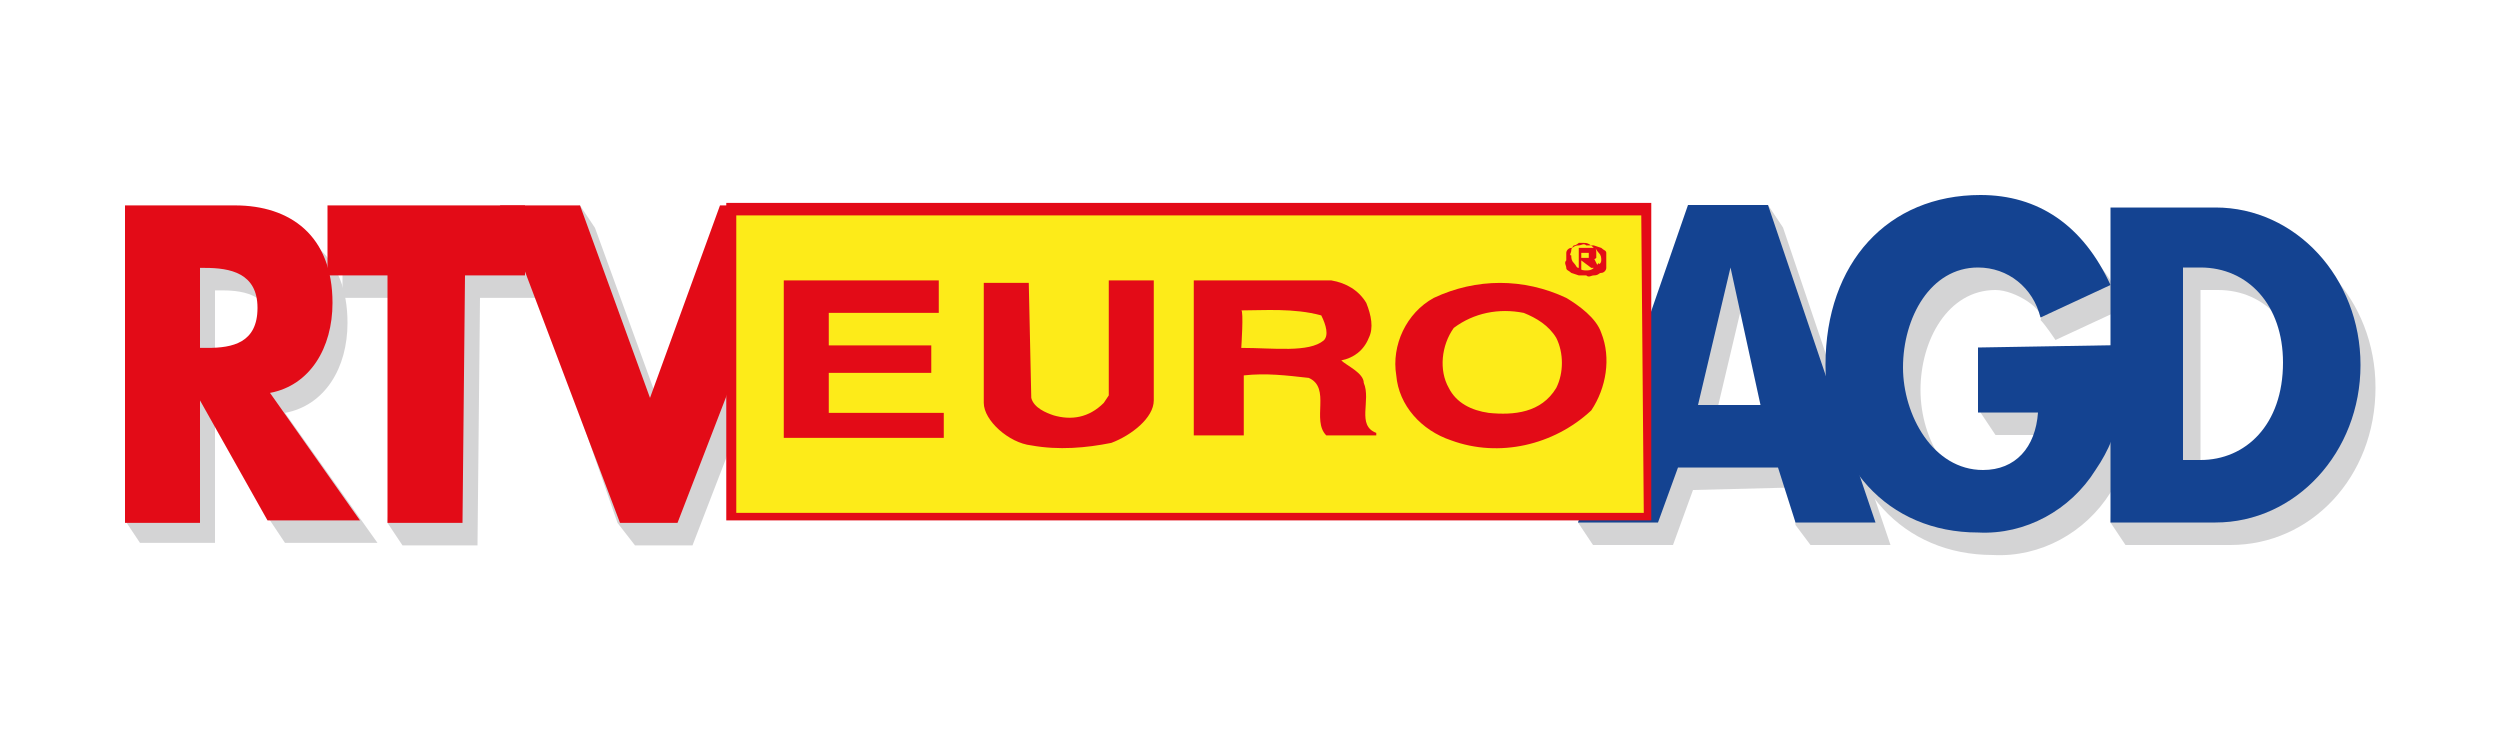 <svg xmlns="http://www.w3.org/2000/svg" xmlns:xlink="http://www.w3.org/1999/xlink" id="Warstwa_1" x="0px" y="0px" viewBox="0 0 100 30" style="enable-background:new 0 0 100 30;" xml:space="preserve">
<style type="text/css">
	.st0{fill:#D4D4D5;}
	.st1{fill:#E30B17;}
	.st2{fill:#144391;}
	.st3{fill:#FDEB19;}
</style>
<g>
	<g id="Group_37" transform="translate(0 0.716)">
		<path id="Path_50" class="st0" d="M15.1,21h-3.7l-0.6-0.9l-2.2-4l0,0V21h-3L5,20.1L5.6,8.3H10c2.2,0,3.9,1.2,3.9,3.9    c0,1.8-0.9,3.3-2.5,3.6L15.1,21z M8.6,14.1h0.3c1,0,2-0.2,2-1.6s-1.1-1.6-2-1.6H8.6V14.1z"></path>
		<path id="Path_51" class="st0" d="M19.1,21.1h-3l-0.6-0.9l0.6-9h-2.4V8.4h7.9v2.8h-2.4L19.1,21.1L19.1,21.1z"></path>
		<path id="Path_52" class="st0" d="M26.6,16.1l2.8-7.7L32,7.5l0.6,0.9l-4.9,12.7h-2.3l-0.7-0.9L20.6,8.4l2.6-0.9l0.6,0.9L26.6,16.1    z"></path>
		<path id="Path_53" class="st1" d="M14.4,20.1h-3.7L8,15.3l0,0v4.9H5V7.5h4.4c2.2,0,3.9,1.2,3.9,3.9c0,1.8-0.9,3.3-2.5,3.6    L14.4,20.1z M8,13.2h0.3c1,0,2-0.2,2-1.6c0-1.4-1.1-1.6-2.1-1.6H8V13.2z"></path>
		<path id="Path_54" class="st1" d="M18.5,20.2h-3v-9.9h-2.4V7.5H21v2.8h-2.4L18.5,20.2L18.5,20.2z"></path>
		<path id="Path_55" class="st1" d="M26,15.2l2.8-7.7H32l-4.9,12.7h-2.3L20,7.5h3.2L26,15.2z"></path>
	</g>
	<g id="Group_38" transform="translate(107.02 0)">
		<path id="Path_56" class="st0" d="M-39.3,19.6l-0.8,2.2h-3.2l-0.6-0.9l5-11.8l2.6-0.9l0.6,0.9l4.3,12.7h-3.2l-0.6-0.8l-0.1-1.5    L-39.3,19.6L-39.3,19.6z M-37.2,11.6l-1.3,5.5h2.5L-37.2,11.6z"></path>
		<path id="Path_57" class="st0" d="M-21.4,14.7c0,1.8-0.1,3.4-1.2,5c-1,1.6-2.8,2.6-4.7,2.5c-3.6,0-6.1-2.7-6.1-6.7    c0-4.1,2.5-6.8,6.2-6.8c2.3,0,4.1,1.2,5.2,3.6l-2.8,1.3c0,0-0.4-0.6-0.6-0.8c0.2-0.4-1-1.2-1.8-1.2c-1.9,0-3,2-3,4    s1.2,4.1,3.2,4.1c1.3,0,2.1-0.9,2.2-2.3h-2.4l-0.6-0.9l0.6-1.7L-21.4,14.7L-21.4,14.7z"></path>
		<path id="Path_58" class="st0" d="M-22.6,20.9L-22,9.2h4.2c3.2,0,5.8,2.8,5.8,6.3c0,3.6-2.6,6.3-5.8,6.3H-22L-22.6,20.9z     M-19,19.3h0.7c1.8,0,3.3-1.4,3.3-3.9c0-2.3-1.4-3.8-3.3-3.8H-19V19.3z"></path>
		<path id="Path_59" class="st2" d="M-39.9,18.7l-0.8,2.2h-3.2l4.4-12.7h3.2l4.3,12.7h-3.2l-0.7-2.2H-39.9z M-37.8,10.7l-1.3,5.5    h2.5L-37.8,10.7z"></path>
		<path id="Path_60" class="st2" d="M-22,13.8c0,1.8-0.1,3.4-1.2,5c-1,1.6-2.8,2.6-4.7,2.5c-3.6,0-6.1-2.7-6.1-6.7    c0-4.1,2.5-6.8,6.2-6.8c2.3,0,4.1,1.2,5.2,3.6l-2.8,1.3c-0.3-1.2-1.3-2-2.5-2c-1.9,0-3,2-3,4c0,1.9,1.2,4.1,3.2,4.1    c1.3,0,2.1-0.9,2.2-2.3h-2.4v-2.6L-22,13.8L-22,13.8z"></path>
		<path id="Path_61" class="st2" d="M-22.6,8.3h4.2c3.2,0,5.8,2.8,5.8,6.3s-2.6,6.3-5.8,6.3h-4.2C-22.6,20.9-22.6,8.3-22.6,8.3z     M-19.7,18.4h0.7c1.8,0,3.3-1.4,3.3-3.9c0-2.3-1.4-3.8-3.3-3.8h-0.7V18.4z"></path>
	</g>
	<g id="Group_39" transform="translate(44.151 0.716)">
		<path id="Path_62" class="st1" d="M21.9,20.1h-37V7.4h37V20.1z"></path>
		<path id="Path_63" class="st3" d="M21.5,7.9h-36.2v11.9h36.3L21.5,7.9z"></path>
		<path id="Path_64" class="st1" d="M-6.6,11.8H-11v1.3h4.1v1.1H-11v1.6h4.6v1h-6.4v-6.3h6.2C-6.6,10.5-6.6,11.8-6.6,11.8z"></path>
		<path id="Path_65" class="st1" d="M-3,10.6h-1.8v4.8c0,0.7,1,1.6,1.9,1.7c1.1,0.2,2.2,0.1,3.2-0.1C1.1,16.7,2,16,2,15.3v-4.8H0.2    v4.6L0,15.4c-0.6,0.6-1.3,0.7-2,0.5c-0.3-0.1-0.8-0.3-0.9-0.7L-3,10.6L-3,10.6z"></path>
		<path id="Path_66" class="st1" d="M19.9,12.6c0.4,1,0.2,2.2-0.4,3.1c-1.5,1.4-3.7,1.9-5.6,1.2c-1.2-0.4-2.1-1.4-2.2-2.6    c-0.2-1.2,0.4-2.5,1.5-3.1c1.7-0.8,3.6-0.8,5.3,0C19,11.5,19.7,12,19.9,12.6z M16.8,11.8c-1-0.2-2,0-2.8,0.6    c-0.5,0.7-0.6,1.7-0.2,2.4c0.3,0.6,0.9,0.9,1.6,1c1,0.1,2.1,0,2.7-1c0.3-0.6,0.3-1.4,0-2C17.8,12.3,17.3,12,16.8,11.8z"></path>
		<path id="Path_67" class="st1" d="M10.4,14.6c0-0.4-0.7-0.7-0.9-0.9c0.5-0.1,0.9-0.4,1.1-0.9c0.2-0.4,0.1-0.9-0.1-1.4    c-0.3-0.5-0.8-0.8-1.4-0.9H3.6v6.2h2v-2.4c0.9-0.1,1.7,0,2.6,0.1c0.9,0.4,0.1,1.7,0.7,2.3h2v-0.1C10.1,16.3,10.7,15.3,10.4,14.6z     M8.8,12.9c-0.6,0.5-2,0.3-3.3,0.3c0,0,0.1-1.5,0-1.5c0.9,0,2.1-0.1,3.2,0.2C8.9,12.3,9,12.7,8.8,12.9z"></path>
		<path id="Path_68" class="st1" d="M20.1,9.7c0,0.1,0,0.2,0,0.3s-0.1,0.2-0.2,0.2s-0.1,0.1-0.3,0.1c-0.1,0-0.2,0.1-0.3,0    c-0.1,0-0.2,0-0.3,0l-0.3-0.1c-0.1-0.1-0.2-0.1-0.2-0.2c0-0.1-0.1-0.2,0-0.3c0-0.1,0-0.2,0-0.3s0.1-0.2,0.2-0.2s0.1-0.1,0.3-0.1    c0.1,0,0.2-0.1,0.3,0c0.1,0,0.2,0,0.3,0l0.3,0.1c0.1,0.1,0.2,0.1,0.2,0.2C20.1,9.4,20.1,9.5,20.1,9.7z M19.9,9.7    c0-0.1,0-0.2-0.1-0.3s-0.1-0.2-0.2-0.2C19.4,9,19.3,9,19.2,9C19.1,9,19,9,19,9s-0.1,0.1-0.2,0.1c0,0-0.1,0.1-0.1,0.2    c0,0.1-0.1,0.2,0,0.2c0,0.1,0,0.2,0.1,0.3S18.9,10,19,10c0.1,0.1,0.2,0.1,0.3,0.1l0,0c0.1,0,0.2,0,0.3-0.1c0.1,0,0.1-0.1,0.2-0.2    C19.8,9.9,19.9,9.8,19.9,9.7z M19.1,9.7v0.4H19V9.2h0.3c0.1,0,0.2,0,0.3,0c0.1,0,0.1,0.1,0.1,0.2c0,0.1,0,0.1,0,0.2    c0,0-0.1,0.1-0.1,0l0.2,0.4h-0.3L19.1,9.7L19.1,9.7L19.1,9.7z M19.1,9.6h0.3V9.5c0,0,0,0,0-0.1h-0.3V9.6z"></path>
	</g>
</g>
</svg>